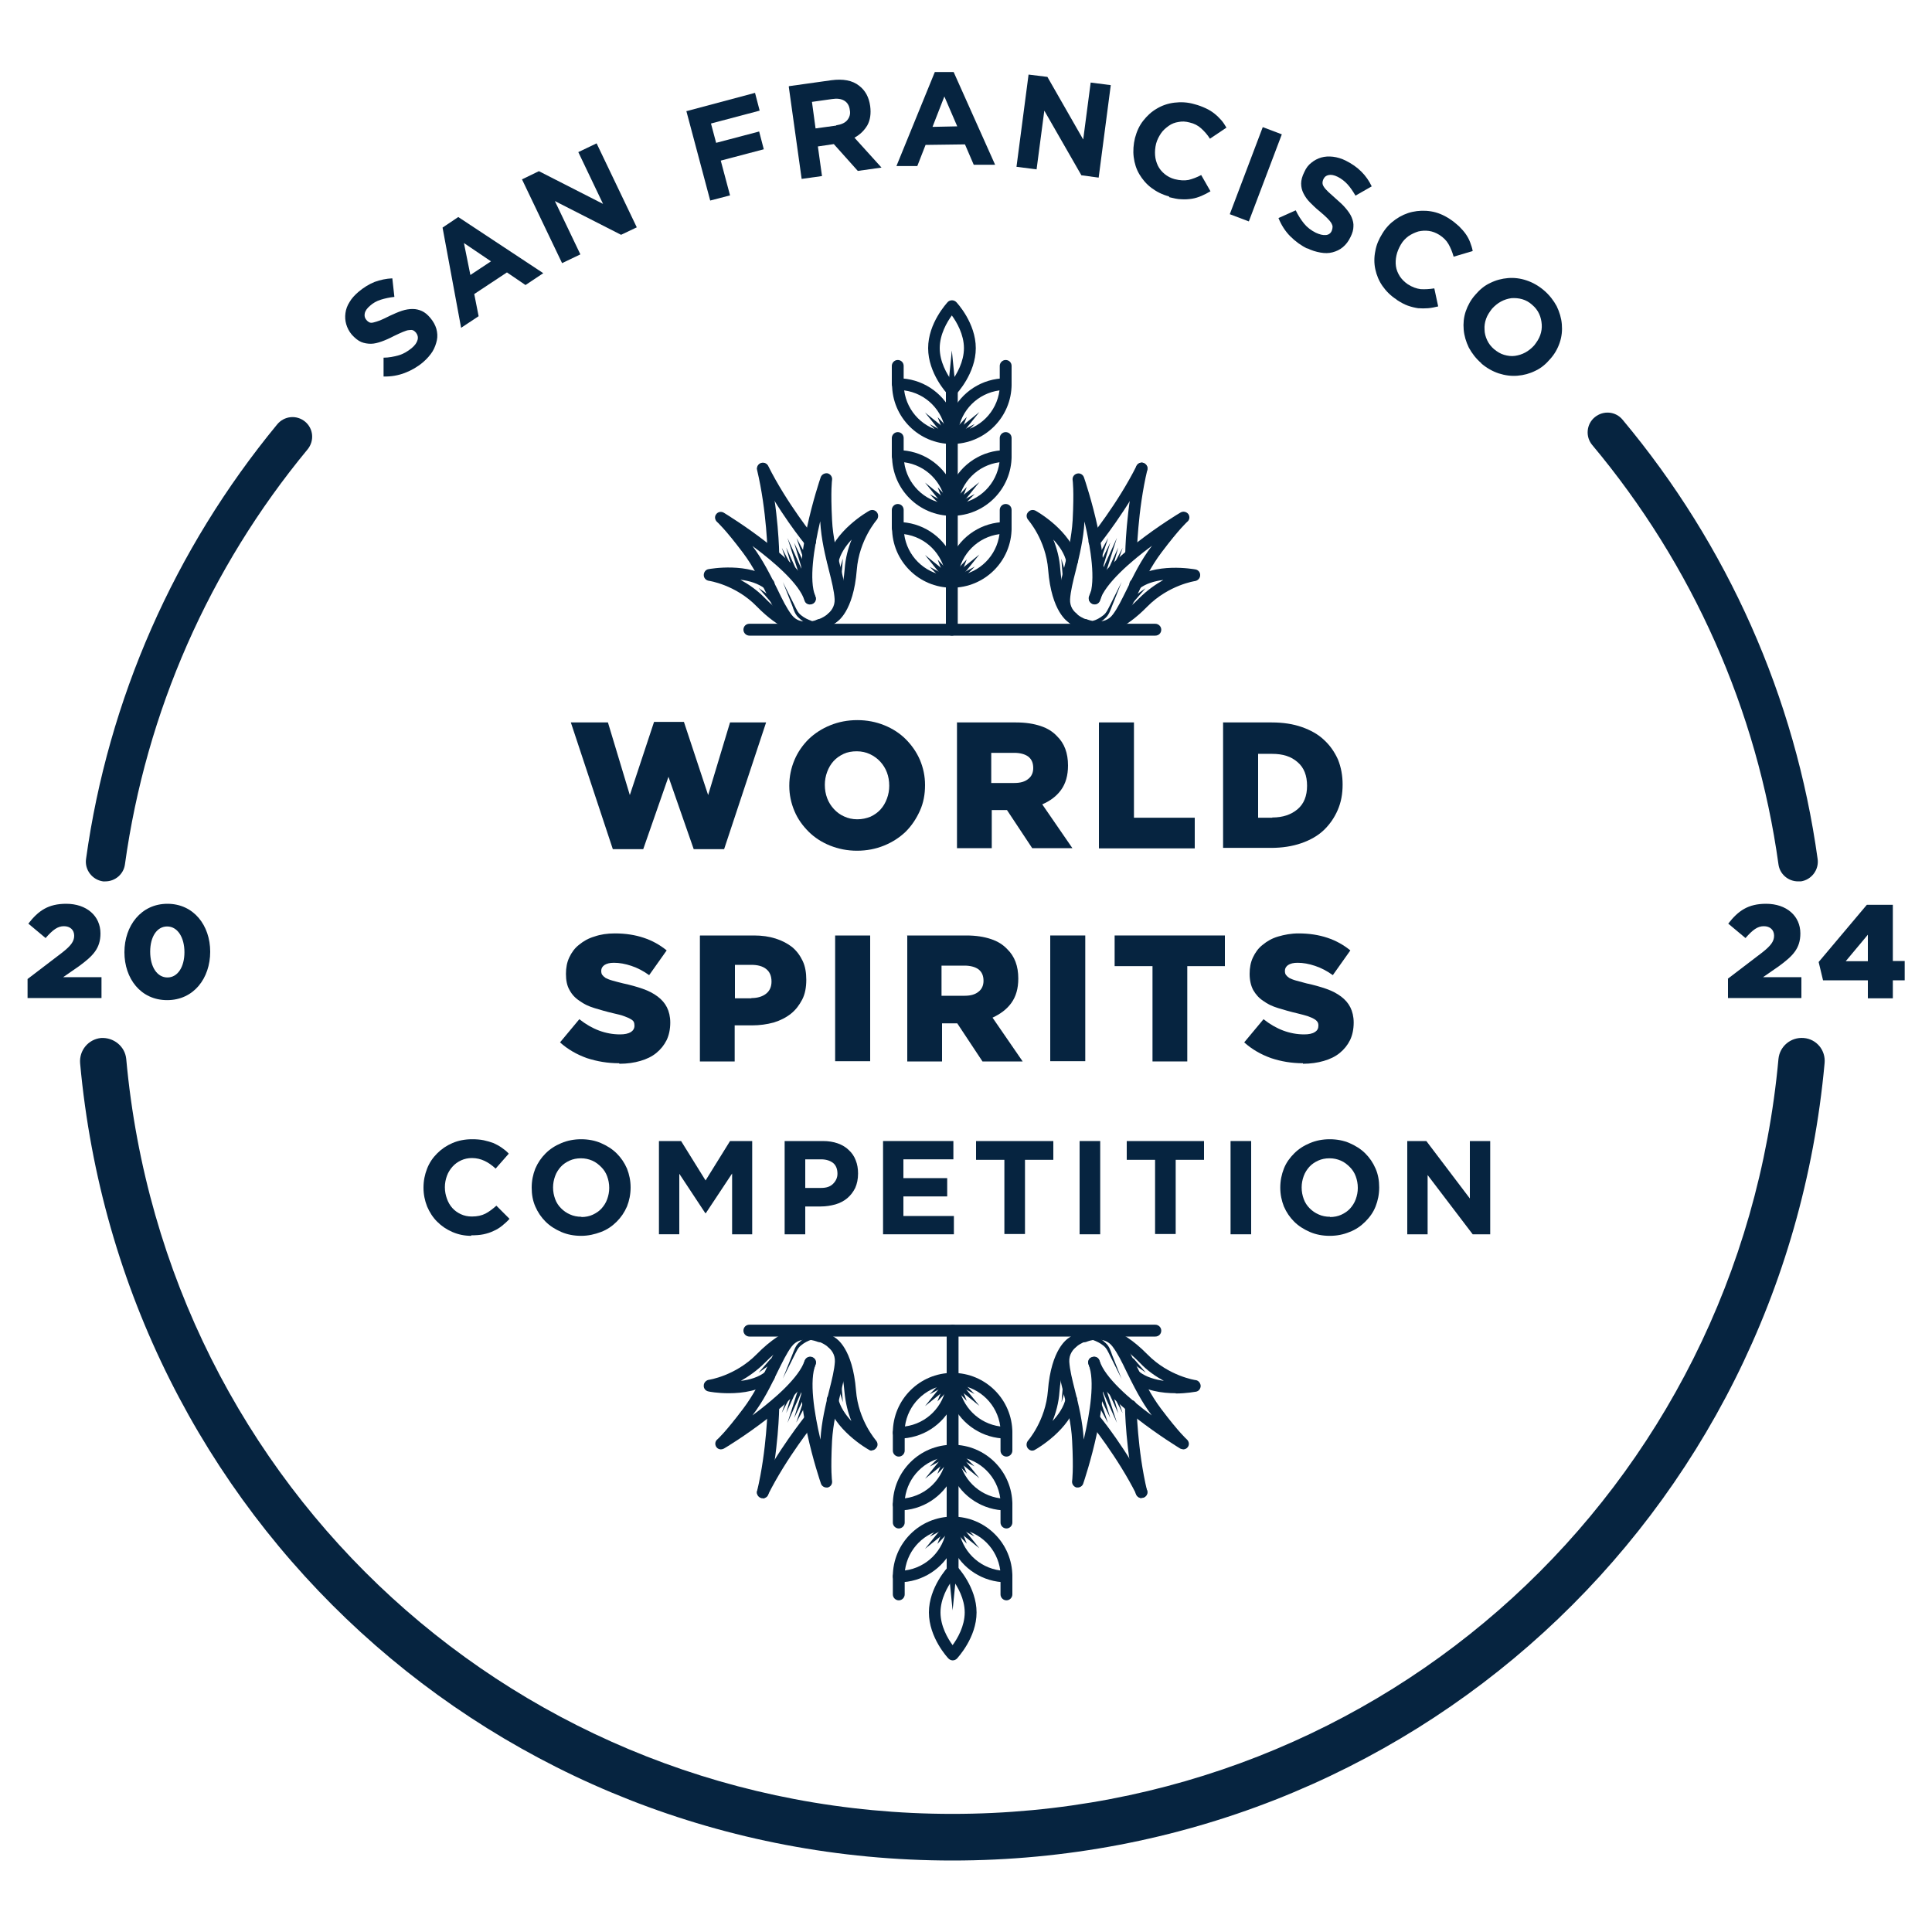 <svg viewBox="0 0 75 75" xmlns="http://www.w3.org/2000/svg">
  <g>
    <path fill="#062440" d="M16.43,14.055c-.21.18-.45.32-.71.42s-.54.15-.83.14v-.73c.2,0,.4-.04.58-.09s.35-.15.51-.28c.13-.11.2-.21.23-.32s0-.2-.06-.28h0s-.07-.08-.11-.09c-.04-.02-.09-.02-.16-.01-.06,0-.14.03-.24.07-.09.04-.21.09-.35.16-.17.09-.33.16-.47.21s-.29.09-.42.09-.26-.02-.38-.07c-.12-.05-.24-.15-.36-.28h0c-.11-.13-.18-.27-.22-.41s-.05-.28-.03-.43.07-.29.16-.43c.08-.14.2-.27.34-.39.2-.17.41-.3.63-.39.22-.08.45-.13.69-.14l.08.72c-.19.02-.37.06-.53.11-.16.05-.3.13-.41.23-.12.1-.19.2-.21.3s0,.18.06.25h0c.04.05.08.08.12.1.05.02.1.02.17,0s.15-.04.25-.08.22-.1.36-.17c.17-.08.33-.15.48-.2s.29-.07.42-.07.25.03.36.08.22.14.32.26h0c.12.14.2.29.24.43.04.15.05.3.02.44s-.08.29-.17.44c-.09.14-.21.28-.36.41Z"></path>
    <path fill="#062440" d="M17.18,8.835l.61-.41,3.3,2.18-.69.46-.72-.49-1.27.84.17.86-.68.45-.72-3.89ZM19.06,10.145l-1.05-.71.25,1.24.8-.53Z"></path>
    <path fill="#062440" d="M20.26,6.965l.66-.32,2.49,1.27-.96-2.01.71-.34,1.56,3.26-.61.29-2.57-1.31.99,2.07-.71.34-1.56-3.26v.01Z"></path>
    <path fill="#062440" d="M26.65,4.315l2.66-.71.18.69-1.89.5.2.75,1.67-.44.18.69-1.67.44.36,1.35-.77.2-.93-3.49.01.02Z"></path>
    <path fill="#062440" d="M30.63,3.345l1.64-.23c.45-.06.82,0,1.09.22.23.18.37.43.42.78h0c.04.3,0,.55-.11.75-.12.2-.28.36-.5.48l1.05,1.16-.92.13-.93-1.04h-.01l-.61.09.16,1.15-.79.11-.5-3.58.01-.02ZM32.46,4.865c.19-.03.34-.09.43-.2.09-.11.13-.24.1-.39h0c-.02-.18-.1-.3-.22-.37-.12-.07-.28-.09-.47-.06l-.78.11.14,1.03.8-.11v-.01Z"></path>
    <path fill="#062440" d="M36.29,2.795h.73l1.61,3.6h-.83l-.34-.79-1.53.02-.32.82h-.81s1.49-3.65,1.49-3.65ZM37.16,4.905l-.5-1.16-.46,1.18.96-.02Z"></path>
    <path fill="#062440" d="M39.93,2.895l.73.09,1.39,2.43.29-2.21.78.1-.47,3.59-.67-.09-1.44-2.51-.3,2.28-.78-.1.47-3.59v.01Z"></path>
    <path fill="#062440" d="M45.38,7.625c-.26-.07-.48-.18-.68-.33s-.35-.33-.47-.53c-.12-.2-.19-.43-.22-.67-.03-.24-.01-.49.05-.74h0c.07-.26.17-.48.32-.67s.32-.35.53-.47c.2-.12.43-.2.68-.23s.51-.02.78.06c.16.04.31.1.44.16.13.06.24.13.34.21s.18.16.26.25c.08.09.14.19.2.29l-.64.43c-.1-.16-.22-.29-.34-.4-.12-.11-.27-.19-.45-.23-.15-.04-.29-.05-.43-.02-.14.02-.27.07-.38.15s-.22.17-.3.29c-.08.12-.15.25-.19.4h0c-.04.16-.05.31-.04.45.01.15.05.28.11.41.06.12.15.23.26.32s.24.16.39.2c.2.05.38.06.54.03.16-.04.32-.1.49-.19l.36.63c-.12.07-.23.13-.35.18-.12.05-.24.09-.37.11s-.27.03-.41.02c-.14,0-.3-.04-.47-.08l-.01-.03Z"></path>
    <path fill="#062440" d="M49.02,4.935l.74.28-1.28,3.38-.74-.28s1.28-3.38,1.28-3.38Z"></path>
    <path fill="#062440" d="M50.76,9.655c-.25-.12-.47-.28-.67-.48-.2-.2-.35-.44-.46-.71l.67-.3c.09.19.2.36.32.51s.28.27.46.36c.15.07.28.1.39.09.11-.01.19-.07.23-.17h0c.02-.06.03-.1.03-.15s-.02-.09-.05-.15c-.03-.05-.09-.12-.16-.19s-.17-.16-.29-.26c-.15-.12-.27-.24-.38-.35s-.19-.23-.25-.35-.09-.24-.09-.38c0-.13.04-.28.12-.44h0c.07-.16.16-.28.28-.37.11-.09.24-.16.38-.2s.29-.05.46-.03c.16.02.33.07.49.15.24.12.44.26.61.43.17.17.3.36.4.57l-.63.36c-.1-.17-.2-.32-.31-.44s-.24-.22-.38-.29-.26-.09-.35-.07c-.1.02-.16.07-.2.15h0c-.03.06-.04.11-.04.16s.02.1.06.16.1.12.17.19c.08.07.18.16.3.27.14.12.27.24.37.36.1.12.18.23.23.35s.08.24.07.36c0,.12-.04.26-.11.4h0c-.08.17-.18.3-.3.4s-.25.16-.4.2-.3.04-.47.01c-.17-.03-.34-.08-.52-.17l.02.02Z"></path>
    <path fill="#062440" d="M54.21,11.625c-.22-.14-.4-.32-.54-.52s-.23-.42-.28-.65-.05-.47,0-.71c.04-.24.14-.47.28-.69h0c.14-.23.31-.4.51-.54.2-.14.42-.24.65-.29s.47-.06.72-.02.49.14.72.29c.14.09.26.19.37.29.1.1.19.2.26.3.07.1.13.21.17.32s.08.22.1.34l-.74.22c-.05-.18-.12-.35-.2-.49s-.2-.26-.36-.36c-.13-.08-.26-.13-.4-.15-.14-.02-.28-.01-.41.02-.13.04-.26.1-.38.18-.12.09-.22.19-.3.33h0c-.08.14-.14.28-.17.42-.03.14-.04.28-.02.42s.07.26.15.39c.08.12.18.22.31.31.17.11.34.17.5.19.16.01.34,0,.53-.03l.15.7c-.13.03-.26.06-.39.07s-.26.01-.39,0c-.13-.02-.26-.05-.4-.1s-.28-.13-.42-.22l-.02-.02Z"></path>
    <path fill="#062440" d="M57.51,14.105c-.21-.18-.37-.39-.49-.61-.11-.23-.18-.46-.2-.7s0-.47.08-.71c.08-.23.2-.45.37-.64h0c.17-.2.36-.36.58-.46.22-.11.45-.17.69-.19.24-.02.48.01.72.09s.47.21.68.39.37.39.49.61c.11.23.18.46.2.7s0,.47-.08.71-.2.45-.37.64h0c-.17.2-.36.36-.58.46-.22.11-.45.17-.69.19-.24.02-.48-.01-.73-.09-.24-.08-.47-.21-.68-.39h.01ZM58,13.555c.12.1.25.18.39.22s.28.06.42.04.27-.06.4-.13.24-.16.35-.28h0c.1-.13.18-.25.23-.39s.07-.28.06-.42-.04-.28-.1-.41c-.06-.13-.15-.25-.27-.35-.12-.11-.25-.18-.39-.22s-.28-.05-.42-.04c-.14.02-.27.06-.4.13s-.24.16-.35.28h0c-.1.13-.18.25-.23.39s-.07.28-.06.42c0,.14.04.28.1.41.06.13.15.25.28.36l-.01-.01Z"></path>
  </g>
  <g>
    <path fill="#062440" d="M22.17,28.045h1.43l.85,2.82.94-2.84h1.16l.94,2.84.85-2.82h1.4l-1.63,4.92h-1.18l-.98-2.81-.98,2.81h-1.18l-1.63-4.92h.01Z"></path>
    <path fill="#062440" d="M33.27,33.025c-.38,0-.72-.07-1.05-.2-.32-.13-.6-.31-.83-.54s-.42-.49-.55-.8-.2-.63-.2-.98h0c0-.36.07-.69.2-1s.32-.58.55-.81c.24-.23.52-.41.84-.54.32-.13.67-.2,1.05-.2s.73.07,1.05.2.6.31.83.54c.23.23.42.5.55.8.13.31.2.63.2.98h0c0,.36-.06.69-.2,1s-.32.58-.55.81c-.24.23-.52.41-.84.54s-.67.2-1.05.2ZM33.28,31.805c.19,0,.36-.04.51-.1.15-.07.28-.16.39-.28s.19-.26.25-.42.09-.33.09-.5h0c0-.19-.03-.36-.09-.52s-.15-.3-.26-.42c-.11-.12-.25-.22-.4-.29-.15-.07-.32-.11-.51-.11s-.36.03-.51.1-.28.16-.39.28-.19.26-.25.42-.09.33-.09.5h0c0,.19.03.36.09.52s.15.3.26.42.24.22.4.29c.15.07.32.11.51.11Z"></path>
    <path fill="#062440" d="M37.13,28.045h2.31c.38,0,.69.05.96.14s.47.22.63.39c.29.28.43.66.43,1.14h0c0,.39-.09.7-.27.95s-.43.43-.73.56l1.17,1.7h-1.56l-.98-1.48h-.59v1.48h-1.35v-4.88h-.02ZM39.38,30.395c.23,0,.41-.05.54-.16.13-.1.19-.25.19-.42h0c0-.21-.07-.35-.2-.45-.13-.09-.31-.14-.54-.14h-.89v1.17h.9Z"></path>
    <path fill="#062440" d="M42.67,28.045h1.35v3.7h2.36v1.19h-3.72v-4.88l.01-.01Z"></path>
    <path fill="#062440" d="M47.49,28.045h1.88c.44,0,.83.06,1.17.18.34.12.63.28.86.5.23.21.41.47.54.76.12.3.18.62.18.97h0c0,.37-.06.69-.19.99-.13.3-.31.56-.54.78s-.53.39-.88.51c-.35.12-.74.18-1.18.18h-1.85v-4.88l.01.01ZM49.39,31.735c.41,0,.73-.11.98-.32s.37-.52.37-.91h0c0-.4-.12-.71-.37-.92-.25-.22-.57-.32-.98-.32h-.55v2.48h.55v-.01Z"></path>
    <path fill="#062440" d="M24.03,41.275c-.44,0-.85-.07-1.25-.2-.39-.14-.74-.34-1.04-.61l.75-.9c.49.39,1.02.59,1.58.59.18,0,.32-.03.42-.09.09-.06.14-.14.14-.25h0c0-.06-.01-.11-.03-.15s-.07-.08-.13-.11c-.06-.04-.15-.07-.25-.11s-.24-.07-.41-.11c-.26-.06-.5-.13-.73-.2s-.42-.16-.58-.28c-.17-.11-.3-.25-.39-.42-.1-.17-.14-.38-.14-.63h0c0-.24.04-.45.13-.64s.21-.36.38-.49c.17-.14.36-.25.6-.32.23-.08.49-.12.79-.12.42,0,.79.06,1.12.17s.62.27.89.49l-.68.96c-.22-.16-.45-.28-.69-.36s-.46-.12-.68-.12c-.16,0-.28.03-.37.09-.08.06-.12.13-.12.22h0c0,.07.01.12.04.16s.07.08.13.12c.06.03.15.07.26.1s.25.07.42.11c.28.06.53.13.76.21.23.08.42.18.58.3s.28.26.36.42.13.36.13.59h0c0,.26-.05.49-.14.68-.1.2-.23.36-.4.5s-.38.24-.62.31c-.24.07-.51.11-.81.11l-.02-.02Z"></path>
    <path fill="#062440" d="M27.18,36.315h2.09c.31,0,.59.04.84.12.25.08.46.19.64.33.18.15.31.33.41.54s.14.46.14.73h0c0,.3-.05.56-.16.77s-.25.4-.44.55c-.19.15-.41.26-.67.34-.26.07-.54.11-.84.11h-.67v1.4h-1.35v-4.88l.01-.01ZM29.17,38.745c.24,0,.43-.06.57-.17.14-.11.21-.27.21-.47h0c0-.22-.07-.38-.21-.49s-.33-.16-.58-.16h-.63v1.3h.64v-.01Z"></path>
    <path fill="#062440" d="M32.42,36.315h1.36v4.88h-1.36s0-4.88,0-4.88Z"></path>
    <path fill="#062440" d="M35.2,36.315h2.31c.38,0,.69.05.96.14s.47.22.63.39c.29.28.43.66.43,1.14h0c0,.39-.09.7-.27.95s-.43.43-.73.57l1.17,1.7h-1.56l-.98-1.48h-.59v1.48h-1.35v-4.88l-.02-.01ZM37.45,38.655c.23,0,.41-.05.54-.16.13-.1.19-.25.19-.42h0c0-.21-.07-.35-.2-.45-.13-.09-.31-.14-.54-.14h-.89v1.17h.9Z"></path>
    <path fill="#062440" d="M40.77,36.315h1.36v4.88h-1.36v-4.88Z"></path>
    <path fill="#062440" d="M44.73,37.505h-1.46v-1.19h4.28v1.19h-1.46v3.7h-1.35v-3.7h-.01Z"></path>
    <path fill="#062440" d="M50.58,41.275c-.44,0-.85-.07-1.24-.2-.39-.14-.74-.34-1.04-.61l.75-.9c.49.39,1.02.59,1.58.59.18,0,.32-.03.41-.09.1-.06.14-.14.14-.25h0c0-.06-.01-.11-.04-.15s-.07-.08-.13-.11c-.06-.04-.15-.07-.25-.11-.1-.03-.24-.07-.41-.11-.26-.06-.5-.13-.73-.2s-.42-.16-.58-.28c-.17-.11-.29-.25-.39-.42-.09-.17-.14-.38-.14-.63h0c0-.24.04-.45.13-.64s.21-.36.38-.49c.17-.14.36-.25.6-.32s.5-.12.79-.12c.42,0,.79.06,1.12.17.33.11.62.27.89.49l-.68.96c-.22-.16-.45-.28-.69-.36s-.46-.12-.68-.12c-.16,0-.28.03-.37.09-.08.06-.12.13-.12.22h0c0,.07.01.12.04.16s.07.08.13.12c.06.03.15.07.26.1s.25.07.41.11c.28.06.53.13.76.21.23.08.42.18.58.3.16.12.28.26.36.42s.13.36.13.59h0c0,.26-.05.49-.14.68-.1.2-.23.36-.4.5-.17.14-.38.24-.62.31-.24.07-.51.11-.81.11v-.02Z"></path>
    <path fill="#062440" d="M18.3,47.975c-.27,0-.51-.05-.74-.15-.23-.1-.42-.23-.59-.4-.17-.17-.29-.36-.39-.59-.09-.23-.14-.47-.14-.73h0c0-.27.05-.51.14-.74.09-.23.22-.42.39-.59s.36-.3.59-.4c.23-.1.49-.15.76-.15.17,0,.32.01.46.04.14.03.27.07.38.11.11.05.22.11.32.18s.19.14.27.23l-.51.58c-.14-.13-.28-.23-.43-.3s-.31-.11-.49-.11c-.15,0-.29.03-.42.09s-.24.14-.33.24-.17.22-.22.36-.08.28-.08.44h0c0,.17.03.31.08.45s.12.26.21.36c.09.1.2.18.33.24s.27.09.43.09c.21,0,.38-.04.52-.11s.28-.18.43-.31l.51.51c-.09.1-.19.19-.29.27s-.21.15-.33.2c-.12.06-.25.1-.39.13s-.3.04-.48.04l.01.02Z"></path>
    <path fill="#062440" d="M22.56,47.975c-.28,0-.54-.05-.77-.15-.23-.1-.44-.23-.61-.4-.17-.17-.3-.36-.4-.59s-.14-.47-.14-.73h0c0-.27.05-.51.14-.74.1-.23.23-.42.4-.59.17-.17.37-.3.61-.4.24-.1.49-.15.77-.15s.54.05.77.15c.23.1.44.23.61.4.17.17.3.36.4.59.09.23.14.47.14.73h0c0,.27-.05.51-.14.74-.1.23-.23.42-.4.59-.17.17-.37.31-.61.4s-.49.15-.77.15ZM22.57,47.245c.16,0,.31-.03.44-.09.13-.06.25-.14.34-.24.09-.1.17-.22.22-.36s.08-.28.08-.44h0c0-.17-.03-.31-.08-.45s-.13-.26-.23-.36c-.1-.1-.21-.19-.35-.25s-.28-.09-.44-.09-.31.03-.44.09c-.13.06-.25.14-.34.24s-.17.22-.22.36-.08.28-.08.44h0c0,.17.03.31.08.45s.13.26.23.36c.1.1.21.18.35.24.13.06.28.09.44.09v.01Z"></path>
    <path fill="#062440" d="M25.58,44.295h.86l.95,1.53.95-1.53h.86v3.62h-.78v-2.36l-1.02,1.54h-.02l-1.01-1.53v2.35h-.79v-3.62Z"></path>
    <path fill="#062440" d="M30.46,44.295h1.48c.22,0,.41.03.58.09s.32.15.43.26c.12.11.21.24.27.4.06.15.09.32.09.51h0c0,.22-.04.4-.11.56-.08.16-.18.29-.31.4s-.29.19-.46.24c-.18.05-.37.08-.57.08h-.6v1.08h-.8v-3.62ZM31.88,46.115c.2,0,.35-.05.46-.16.11-.11.17-.24.17-.39h0c0-.19-.06-.33-.17-.42-.12-.09-.27-.14-.47-.14h-.61v1.11h.63-.01Z"></path>
    <path fill="#062440" d="M34.29,44.295h2.72v.71h-1.94v.73h1.7v.71h-1.7v.76h1.96v.71h-2.75v-3.62h.01Z"></path>
    <path fill="#062440" d="M38.99,45.025h-1.1v-.73h3v.73h-1.1v2.88h-.8s0-2.88,0-2.88Z"></path>
    <path fill="#062440" d="M41.91,44.295h.8v3.62h-.8v-3.62Z"></path>
    <path fill="#062440" d="M44.84,45.025h-1.1v-.73h3v.73h-1.1v2.88h-.8s0-2.88,0-2.88Z"></path>
    <path fill="#062440" d="M47.77,44.295h.8v3.62h-.8v-3.62Z"></path>
    <path fill="#062440" d="M51.62,47.975c-.28,0-.54-.05-.77-.15-.23-.1-.44-.23-.61-.4s-.3-.36-.4-.59c-.09-.23-.14-.47-.14-.73h0c0-.27.05-.51.14-.74s.23-.42.4-.59.37-.3.61-.4c.24-.1.49-.15.77-.15s.54.05.77.15c.23.1.44.23.61.4s.3.36.4.59.14.47.14.73h0c0,.27-.05.51-.14.74s-.23.42-.4.59-.37.31-.61.4c-.24.1-.49.15-.77.15ZM51.63,47.245c.16,0,.31-.03.44-.09s.25-.14.34-.24c.09-.1.17-.22.22-.36.05-.14.08-.28.08-.44h0c0-.17-.03-.31-.08-.45s-.13-.26-.23-.36c-.1-.1-.21-.19-.35-.25s-.28-.09-.44-.09-.31.03-.44.09c-.13.06-.25.14-.34.24s-.17.22-.22.36c-.05.14-.08.28-.08.44h0c0,.17.03.31.08.45.05.14.13.26.23.36.1.1.21.18.35.24.13.06.28.09.44.09v.01Z"></path>
    <path fill="#062440" d="M54.64,44.295h.73l1.69,2.23v-2.23h.79v3.62h-.68l-1.75-2.3v2.3h-.79v-3.62h.01Z"></path>
  </g>
  <g>
    <path fill="#062440" d="M69.8,33.965c-.25,0-.48-.19-.51-.45-.84-6.04-3.36-11.71-7.29-16.4-.18-.22-.15-.54.06-.73s.54-.15.73.06c4.05,4.84,6.65,10.69,7.52,16.92.04.28-.16.54-.44.58h-.07v.02Z"></path>
    <path fill="#062440" d="M69.8,34.215c-.38,0-.71-.28-.76-.66-.83-5.99-3.33-11.62-7.23-16.28-.27-.32-.23-.81.1-1.08s.81-.23,1.08.1c4.08,4.88,6.7,10.77,7.57,17.05.06.42-.24.81-.65.87h-.11ZM62.4,16.515c-.06,0-.12.02-.17.06-.11.09-.13.26-.03.38,3.96,4.73,6.5,10.44,7.34,16.53.02.13.13.23.26.23h.04c.14-.02.24-.16.22-.3-.86-6.18-3.44-11.99-7.46-16.8-.05-.06-.13-.1-.2-.1Z"></path>
  </g>
  <g>
    <path fill="#062440" d="M4.1,33.965h-.07c-.28-.04-.48-.3-.44-.58.86-6.15,3.4-11.94,7.37-16.75.18-.22.51-.25.73-.07.22.18.25.51.07.73-3.84,4.66-6.31,10.27-7.14,16.23-.04.26-.26.45-.51.45l-.01-.01Z"></path>
    <path fill="#062440" d="M4.1,34.215h-.1c-.42-.06-.72-.45-.66-.87.86-6.2,3.43-12.03,7.42-16.87.13-.16.32-.26.52-.28.2-.02.4.04.56.17.33.27.37.75.1,1.08-3.82,4.62-6.27,10.19-7.09,16.11-.05.38-.38.66-.76.66h.01ZM11.35,16.695h-.03c-.07,0-.14.04-.18.1-3.94,4.77-6.47,10.52-7.32,16.62-.02.15.08.28.23.3h.04c.13,0,.25-.1.26-.23.83-6.01,3.32-11.66,7.2-16.35.09-.11.08-.28-.04-.38-.05-.04-.11-.06-.17-.06h.01Z"></path>
  </g>
  <g>
    <g>
      <path fill="#062440" d="M36.95,24.675c-.12,0-.23-.1-.23-.23v-9.31c0-.12.1-.23.23-.23s.23.1.23.23v9.31c0,.12-.1.23-.23.23Z"></path>
      <path fill="#062440" d="M36.95,17.235c-1.28,0-2.32-1.04-2.32-2.32,0-.12.1-.23.23-.23.92,0,1.72.54,2.09,1.32.37-.78,1.17-1.32,2.09-1.32.12,0,.23.1.23.23,0,1.28-1.04,2.32-2.32,2.32ZM38.8,15.155c-.84.11-1.5.77-1.61,1.61.84-.11,1.5-.77,1.61-1.61ZM35.1,15.155c.11.84.77,1.5,1.61,1.61-.11-.84-.77-1.5-1.61-1.61Z"></path>
      <path fill="#062440" d="M36.95,20.025c-1.28,0-2.32-1.04-2.32-2.32,0-.12.1-.23.23-.23.92,0,1.72.54,2.09,1.32.37-.78,1.17-1.32,2.09-1.32.12,0,.23.1.23.23,0,1.28-1.04,2.32-2.32,2.32ZM38.8,17.945c-.84.11-1.5.77-1.61,1.61.84-.11,1.5-.77,1.61-1.61ZM35.1,17.945c.11.84.77,1.5,1.61,1.61-.11-.84-.77-1.5-1.61-1.61Z"></path>
      <path fill="#062440" d="M36.95,22.815c-1.28,0-2.32-1.04-2.32-2.32,0-.12.1-.23.23-.23.92,0,1.72.54,2.09,1.32.37-.78,1.17-1.32,2.09-1.32.12,0,.23.1.23.23,0,1.28-1.04,2.32-2.32,2.32ZM38.8,20.735c-.84.11-1.5.77-1.61,1.61.84-.11,1.5-.77,1.61-1.61ZM35.1,20.735c.11.84.77,1.5,1.61,1.61-.11-.84-.77-1.5-1.61-1.61Z"></path>
      <path fill="#062440" d="M36.95,15.375h0c-.06,0-.12-.03-.16-.07-.03-.03-.76-.81-.76-1.79s.73-1.75.76-1.79c.09-.09.24-.09.33,0,.03.03.76.81.76,1.79s-.73,1.75-.76,1.79c-.04.04-.1.07-.16.07h-.01ZM36.95,12.245c-.19.26-.47.74-.47,1.27s.28,1.01.47,1.27c.19-.26.47-.74.47-1.27s-.28-1.01-.47-1.27Z"></path>
      <path fill="#062440" d="M34.85,17.935c-.12,0-.23-.1-.23-.23v-.7c0-.12.1-.23.23-.23s.23.1.23.23v.7c0,.12-.1.23-.23.23Z"></path>
      <path fill="#062440" d="M39.04,17.935c-.12,0-.23-.1-.23-.23v-.7c0-.12.1-.23.23-.23s.23.1.23.23v.7c0,.12-.1.23-.23.23Z"></path>
      <path fill="#062440" d="M39.04,15.135c-.12,0-.23-.1-.23-.23v-.7c0-.12.1-.23.23-.23s.23.1.23.23v.7c0,.12-.1.23-.23.23Z"></path>
      <path fill="#062440" d="M34.85,15.135c-.12,0-.23-.1-.23-.23v-.7c0-.12.1-.23.23-.23s.23.1.23.23v.7c0,.12-.1.23-.23.23Z"></path>
      <path fill="#062440" d="M34.85,20.725c-.12,0-.23-.1-.23-.23v-.7c0-.12.1-.23.23-.23s.23.1.23.23v.7c0,.12-.1.23-.23.23Z"></path>
      <path fill="#062440" d="M39.04,20.725c-.12,0-.23-.1-.23-.23v-.7c0-.12.1-.23.23-.23s.23.1.23.23v.7c0,.12-.1.23-.23.23Z"></path>
    </g>
    <path fill="#062440" d="M44.85,24.675h-15.76c-.12,0-.23-.1-.23-.23s.1-.23.23-.23h15.76c.12,0,.23.1.23.23s-.1.23-.23.23Z"></path>
    <path fill="#062440" d="M36.65,22.465l-.74-.92.92.74c.06.04.06.13.02.18-.04.06-.13.06-.18.02l-.02-.02Z"></path>
    <path fill="#062440" d="M36.69,22.615l-.6-.61.75.4c.06.03.09.11.05.18s-.11.09-.18.05c-.01,0-.02-.01-.03-.02h.01Z"></path>
    <path fill="#062440" d="M36.64,22.345l-.24-.62.46.48c.05.05.05.14,0,.19-.05.05-.14.05-.19,0-.01-.01-.02-.03-.03-.04v-.01Z"></path>
    <path fill="#062440" d="M37.1,22.265l.92-.74-.74.92c-.04.06-.13.06-.18.02-.06-.04-.06-.13-.02-.18,0,0,.01-.01.02-.02Z"></path>
    <path fill="#062440" d="M37.09,22.395l.75-.4-.6.61c-.05.05-.13.05-.18,0s-.05-.13,0-.18c0,0,.02-.02.03-.02v-.01Z"></path>
    <path fill="#062440" d="M37.07,22.195l.46-.48-.24.62c-.03.07-.1.1-.17.08s-.1-.1-.08-.17c0-.02.02-.03.03-.04v-.01Z"></path>
    <path fill="#062440" d="M36.65,19.655l-.74-.92.92.74c.06.04.06.13.02.18s-.13.06-.18.02l-.02-.02Z"></path>
    <path fill="#062440" d="M36.69,19.795l-.6-.61.75.4c.06.03.09.11.05.18s-.11.09-.18.05c-.01,0-.02-.01-.03-.02h.01Z"></path>
    <path fill="#062440" d="M36.64,19.535l-.24-.62.46.48c.05.05.05.14,0,.19-.05.05-.14.05-.19,0-.01-.01-.02-.03-.03-.04v-.01Z"></path>
    <path fill="#062440" d="M37.1,19.455l.92-.74-.74.92c-.04.06-.13.06-.18.02s-.06-.13-.02-.18c0,0,.01-.01.02-.02Z"></path>
    <path fill="#062440" d="M37.09,19.575l.75-.4-.6.61c-.05.05-.13.05-.18,0s-.05-.13,0-.18c0,0,.02-.02.03-.02v-.01Z"></path>
    <path fill="#062440" d="M37.07,19.385l.46-.48-.24.62c-.03.07-.1.1-.17.08s-.1-.1-.08-.17c0-.02.02-.03.03-.04v-.01Z"></path>
    <path fill="#062440" d="M36.65,16.935l-.74-.92.92.74c.06.04.06.13.02.18-.04.06-.13.06-.18.02l-.02-.02Z"></path>
    <path fill="#062440" d="M36.69,17.075l-.6-.61.75.4c.06.03.09.11.05.18s-.11.09-.18.05c-.01,0-.02-.01-.03-.02h.01Z"></path>
    <path fill="#062440" d="M36.64,16.815l-.24-.62.46.48c.05.05.05.14,0,.19-.05.05-.14.05-.19,0-.01-.01-.02-.03-.03-.04v-.01Z"></path>
    <path fill="#062440" d="M37.1,16.735l.92-.74-.74.92c-.04.06-.13.06-.18.02-.06-.04-.06-.13-.02-.18,0,0,.01-.01.02-.02Z"></path>
    <path fill="#062440" d="M37.09,16.855l.75-.4-.6.61c-.05.05-.13.05-.18,0s-.05-.13,0-.18c0,0,.02-.02.03-.02v-.01Z"></path>
    <path fill="#062440" d="M37.07,16.665l.46-.48-.24.62c-.03.07-.1.1-.17.08s-.1-.1-.08-.17c0-.02.02-.03.03-.04v-.01Z"></path>
    <path fill="#062440" d="M36.82,14.905l.13-1.3.13,1.3c0,.07-.05.13-.12.14s-.13-.05-.14-.12v-.03.01Z"></path>
    <polygon fill="#062440" points="36.88 24.215 36.94 15.145 37.01 24.215 36.88 24.215"></polygon>
    <g>
      <g>
        <path fill="#062440" d="M42.62,24.585c-.24,0-.46-.06-.6-.12-.11-.05-.17-.18-.12-.3.05-.11.18-.17.3-.12.03.01.66.27,1-.19.19-.25.35-.59.55-.99.25-.52.54-1.12.97-1.68-.88.65-1.81,1.48-2.02,2.11-.04.12-.17.18-.28.15-.12-.04-.18-.17-.15-.28.44-1.38,3.43-3.2,3.56-3.27.1-.06.23-.03.3.06.07.1.05.23-.04.3,0,0-.3.26-1,1.19-.4.53-.69,1.11-.93,1.62-.2.42-.38.78-.59,1.06-.26.35-.62.45-.95.45v.01Z"></path>
        <path fill="#062440" d="M42.11,24.485h-.06c-.35-.11-1.01-.5-.97-1.25.02-.35.12-.74.23-1.2.14-.55.29-1.18.33-1.84.06-1.17,0-1.55,0-1.55-.02-.12.05-.23.17-.26.11-.03.23.03.27.15.05.14,1.17,3.46.62,4.79-.05.12-.18.17-.29.12-.12-.05-.17-.18-.12-.29.25-.61.06-1.85-.19-2.91-.04.7-.2,1.34-.34,1.91-.11.43-.2.8-.22,1.11-.03.57.62.78.65.79.12.04.19.16.15.28-.03.1-.12.16-.22.16l-.01-.01Z"></path>
        <path fill="#062440" d="M42.73,24.585h-.12c-.12-.03-.2-.14-.18-.27.02-.12.14-.2.26-.18.02,0,.59.05,1.53-.91.31-.31.64-.54.94-.71-.34.04-.69.14-.95.35-.1.08-.24.06-.32-.04-.08-.1-.06-.24.04-.32.9-.69,2.41-.41,2.48-.4.11.02.19.12.18.23,0,.11-.09.2-.19.22-.01,0-1.03.15-1.86.99-.92.94-1.57,1.05-1.82,1.05l.01-.01Z"></path>
        <path fill="#062440" d="M41.62,24.205s-.07,0-.11-.03c-.07-.04-.69-.42-.82-2.05-.09-1.18-.78-1.94-.78-1.95-.07-.08-.08-.21,0-.29.07-.09.19-.11.29-.06.06.03,1.39.79,1.64,1.9.03.12-.05.24-.17.27s-.24-.05-.27-.17c-.07-.33-.28-.63-.51-.88.13.32.24.71.27,1.15.11,1.37.58,1.68.59,1.69.1.06.14.2.08.31-.04.07-.12.11-.19.11h-.02Z"></path>
        <path fill="#062440" d="M43.9,21.765h0c-.12,0-.22-.1-.22-.23,0-.07.03-1.76.42-3.4.03-.12.15-.2.27-.17s.2.15.17.27c-.38,1.59-.41,3.28-.41,3.3,0,.12-.1.22-.23.22v.01Z"></path>
        <path fill="#062440" d="M42.48,21.245c-.05,0-.1-.02-.14-.05-.1-.08-.11-.22-.03-.32.01-.01,1.08-1.33,1.81-2.79.06-.11.19-.16.3-.1s.16.19.1.3c-.76,1.51-1.82,2.82-1.86,2.88-.04.05-.11.08-.17.08h-.01Z"></path>
      </g>
      <path fill="#062440" d="M42.75,22.225l.61-1.35-.45,1.41s-.06.07-.11.06-.07-.06-.06-.11h0l.01-.01Z"></path>
      <path fill="#062440" d="M42.65,21.985l.45-.92-.29.98s-.06.07-.11.06-.07-.06-.06-.11v-.01h.01Z"></path>
      <path fill="#062440" d="M42.54,21.765l.48-.88-.32.95s-.06.07-.11.05c-.04-.02-.07-.06-.05-.11v-.01Z"></path>
      <path fill="#062440" d="M42.95,22.265l.46-1.01-.3,1.07s-.06.07-.11.06-.07-.06-.06-.11v-.01h.01Z"></path>
      <path fill="#062440" d="M43.07,22.235l.51-.97-.35,1.04s-.06.07-.11.05c-.04-.02-.07-.06-.05-.11v-.01Z"></path>
      <path fill="#062440" d="M43.9,23.235l.57-.4-.46.53s-.09.04-.12,0c-.04-.03-.04-.09,0-.12,0,0,.01-.01.02-.01h-.01Z"></path>
      <path fill="#062440" d="M41.26,22.455l-.06-.77.22.74s-.01.09-.06.11-.09-.01-.11-.06v-.02h.01Z"></path>
      <path fill="#062440" d="M42.42,24.105c.14-.04.29-.12.41-.22.13-.1.18-.24.26-.39l.45-.9-.37.93c-.06.15-.12.34-.25.46-.13.13-.28.22-.45.29-.04.02-.09,0-.11-.05-.02-.04,0-.09.05-.11h0l.01-.01Z"></path>
    </g>
    <g>
      <g>
        <path fill="#062440" d="M31.31,24.585c-.33,0-.69-.11-.95-.45-.21-.28-.39-.65-.59-1.06-.25-.51-.53-1.09-.93-1.62-.7-.93-1-1.19-1-1.19-.09-.08-.11-.21-.04-.3.07-.1.2-.12.3-.06.13.08,3.11,1.9,3.56,3.27.04.12-.03.25-.15.28-.12.04-.25-.03-.28-.15-.2-.63-1.14-1.46-2.02-2.11.42.56.71,1.16.97,1.68.19.4.36.74.55.99.34.46.98.2,1,.19.11-.05.25,0,.3.12s0,.25-.12.3c-.14.06-.36.12-.6.12v-.01Z"></path>
        <path fill="#062440" d="M31.82,24.485c-.1,0-.19-.06-.22-.16-.04-.12.03-.25.15-.28.03,0,.68-.22.65-.79-.02-.31-.11-.68-.22-1.11-.14-.56-.3-1.2-.34-1.91-.25,1.06-.44,2.3-.19,2.91.05.12,0,.25-.12.29-.12.05-.25,0-.29-.12-.54-1.34.57-4.65.62-4.79.04-.11.16-.17.27-.15.11.03.19.14.17.26,0,0-.06.39,0,1.55.03.67.19,1.29.33,1.84.11.45.21.84.23,1.2.04.75-.61,1.14-.97,1.25h-.06l-.01.01Z"></path>
        <path fill="#062440" d="M31.2,24.585c-.26,0-.91-.11-1.83-1.05-.82-.84-1.85-.99-1.86-.99-.11-.02-.19-.11-.19-.22s.07-.21.18-.23c.06-.01,1.57-.29,2.48.4.1.08.12.22.04.32s-.22.12-.32.04c-.27-.21-.62-.31-.96-.35.31.17.64.39.95.71.96.98,1.53.91,1.54.91.12-.02.24.06.26.18s-.05.23-.17.26h-.12v.02Z"></path>
        <path fill="#062440" d="M32.31,24.205c-.08,0-.16-.04-.2-.12-.06-.11-.02-.24.09-.3.02-.01.48-.34.59-1.69.03-.44.14-.83.27-1.15-.23.25-.44.55-.51.88-.03.12-.15.2-.27.17s-.2-.15-.17-.27c.25-1.11,1.58-1.87,1.64-1.9.1-.05.22-.03.29.06s.06.21,0,.29c0,0-.69.78-.78,1.95-.13,1.63-.75,2.01-.82,2.05-.03.02-.07.03-.11.03h-.02Z"></path>
        <path fill="#062440" d="M30.03,21.765c-.12,0-.22-.1-.23-.22,0-.02-.03-1.71-.41-3.3-.03-.12.05-.24.17-.27s.24.05.27.17c.39,1.64.42,3.33.42,3.4,0,.13-.1.23-.22.23h0v-.01Z"></path>
        <path fill="#062440" d="M31.45,21.245c-.07,0-.13-.03-.17-.08-.05-.06-1.11-1.36-1.86-2.88-.06-.11-.01-.25.1-.3.11-.06.25,0,.3.1.73,1.46,1.8,2.78,1.81,2.79.08.1.06.24-.03.32-.04.03-.09.05-.14.05h-.01Z"></path>
      </g>
      <path fill="#062440" d="M31.02,22.295l-.45-1.41.61,1.35s0,.09-.04.11-.09,0-.11-.04h0l-.01-.01Z"></path>
      <path fill="#062440" d="M31.12,22.055l-.29-.98.45.92s0,.09-.04.11-.09,0-.11-.04v-.01h-.01Z"></path>
      <path fill="#062440" d="M31.24,21.835l-.32-.95.48.88s0,.09-.03.12c-.04.02-.09,0-.12-.03v-.01l-.01-.01Z"></path>
      <path fill="#062440" d="M30.82,22.325l-.3-1.07.46,1.01s0,.09-.04.11-.09,0-.11-.04v-.01h-.01Z"></path>
      <path fill="#062440" d="M30.7,22.305l-.35-1.04.51.97s0,.09-.04.12-.09,0-.12-.04v-.01Z"></path>
      <path fill="#062440" d="M29.91,23.355l-.46-.53.57.4s.05.08.02.12c-.03.04-.08.05-.12.02,0,0-.01,0-.02-.01h.01Z"></path>
      <path fill="#062440" d="M32.5,22.425l.22-.74-.06.77s-.04.08-.09.08-.08-.04-.08-.09v-.02h.01Z"></path>
      <path fill="#062440" d="M31.46,24.275c-.17-.07-.32-.16-.45-.29-.14-.12-.2-.31-.25-.46l-.37-.93.45.9c.08.16.13.29.26.39.12.1.27.17.41.22h0s.07.06.06.11c-.01.05-.06.07-.11.06h0Z"></path>
    </g>
  </g>
  <g>
    <g>
      <path fill="#062440" d="M36.98,61.195c-.12,0-.23-.1-.23-.23v-9.31c0-.12.1-.23.23-.23s.23.1.23.23v9.31c0,.12-.1.23-.23.23Z"></path>
      <path fill="#062440" d="M39.07,61.425c-.92,0-1.72-.54-2.09-1.32-.37.78-1.17,1.32-2.09,1.32-.12,0-.23-.1-.23-.23,0-1.28,1.04-2.32,2.32-2.32s2.32,1.04,2.32,2.32c0,.12-.1.23-.23.23ZM37.22,59.355c.11.84.77,1.5,1.61,1.61-.11-.84-.77-1.5-1.61-1.61ZM36.74,59.355c-.84.11-1.5.77-1.61,1.61.84-.11,1.5-.77,1.61-1.61Z"></path>
      <path fill="#062440" d="M39.07,58.635c-.92,0-1.72-.54-2.09-1.32-.37.78-1.17,1.32-2.09,1.32-.12,0-.23-.1-.23-.23,0-1.28,1.04-2.32,2.32-2.32s2.32,1.04,2.32,2.32c0,.12-.1.23-.23.23ZM37.22,56.555c.11.84.77,1.5,1.61,1.61-.11-.84-.77-1.5-1.61-1.61ZM36.74,56.555c-.84.11-1.5.77-1.61,1.61.84-.11,1.5-.77,1.61-1.61Z"></path>
      <path fill="#062440" d="M39.07,55.845c-.92,0-1.72-.54-2.09-1.32-.37.78-1.17,1.32-2.09,1.32-.12,0-.23-.1-.23-.23,0-1.28,1.04-2.32,2.32-2.32s2.32,1.04,2.32,2.32c0,.12-.1.23-.23.23ZM37.22,53.765c.11.84.77,1.5,1.61,1.61-.11-.84-.77-1.5-1.61-1.61ZM36.74,53.765c-.84.11-1.5.77-1.61,1.61.84-.11,1.5-.77,1.61-1.61Z"></path>
      <path fill="#062440" d="M36.98,64.455h0c-.06,0-.12-.03-.16-.07-.03-.03-.76-.81-.76-1.79s.73-1.75.76-1.79c.09-.09.24-.09.33,0,.03.03.76.81.76,1.79s-.73,1.75-.76,1.79c-.04.04-.1.07-.16.07h-.01ZM36.98,61.325c-.19.26-.47.74-.47,1.27s.28,1.01.47,1.27c.19-.26.47-.74.47-1.27s-.28-1.01-.47-1.27Z"></path>
      <path fill="#062440" d="M39.07,59.335c-.12,0-.23-.1-.23-.23v-.7c0-.12.1-.23.23-.23s.23.1.23.23v.7c0,.12-.1.23-.23.23Z"></path>
      <path fill="#062440" d="M34.89,59.335c-.12,0-.23-.1-.23-.23v-.7c0-.12.1-.23.23-.23s.23.1.23.23v.7c0,.12-.1.23-.23.23Z"></path>
      <path fill="#062440" d="M34.89,62.125c-.12,0-.23-.1-.23-.23v-.7c0-.12.1-.23.23-.23s.23.1.23.23v.7c0,.12-.1.23-.23.23Z"></path>
      <path fill="#062440" d="M39.07,62.125c-.12,0-.23-.1-.23-.23v-.7c0-.12.1-.23.23-.23s.23.1.23.23v.7c0,.12-.1.23-.23.23Z"></path>
      <path fill="#062440" d="M39.07,56.545c-.12,0-.23-.1-.23-.23v-.7c0-.12.1-.23.23-.23s.23.1.23.23v.7c0,.12-.1.23-.23.23Z"></path>
      <path fill="#062440" d="M34.89,56.545c-.12,0-.23-.1-.23-.23v-.7c0-.12.1-.23.23-.23s.23.1.23.23v.7c0,.12-.1.23-.23.23Z"></path>
    </g>
    <path fill="#062440" d="M44.85,51.885h-15.76c-.12,0-.23-.1-.23-.23s.1-.23.23-.23h15.76c.12,0,.23.1.23.23s-.1.23-.23.23Z"></path>
    <path fill="#062440" d="M37.28,53.655l.74.92-.92-.74c-.06-.04-.06-.13-.02-.18s.13-.06.18-.02c0,0,.01.01.02.02Z"></path>
    <path fill="#062440" d="M37.23,53.505l.6.61-.75-.4c-.06-.03-.09-.11-.05-.18.03-.06.11-.09.18-.05.01,0,.02.01.03.02h-.01Z"></path>
    <path fill="#062440" d="M37.29,53.765l.24.62-.46-.48c-.05-.05-.05-.14,0-.19s.14-.05.19,0c.01.01.02.03.03.04v.01Z"></path>
    <path fill="#062440" d="M36.83,53.845l-.92.74.74-.92c.04-.06.13-.06.18-.02.06.04.06.13.02.18,0,0-.01.01-.02.02Z"></path>
    <path fill="#062440" d="M36.84,53.725l-.75.4.6-.61c.05-.05.13-.05.18,0s.05.13,0,.18c0,0-.02.02-.03.02v.01Z"></path>
    <path fill="#062440" d="M36.85,53.925l-.46.48.24-.62c.03-.07.1-.1.17-.08.07.03.1.1.08.17,0,.02-.02.03-.03.04v.01Z"></path>
    <path fill="#062440" d="M37.28,56.465l.74.92-.92-.74c-.06-.04-.06-.13-.02-.18.04-.06.13-.06.18-.02,0,0,.01.01.02.02Z"></path>
    <path fill="#062440" d="M37.23,56.315l.6.61-.75-.4c-.06-.03-.09-.11-.05-.18.03-.06.11-.09.18-.05.01,0,.02.01.03.02h-.01Z"></path>
    <path fill="#062440" d="M37.29,56.585l.24.62-.46-.48c-.05-.05-.05-.14,0-.19s.14-.05.19,0c.01.01.02.03.03.04v.01Z"></path>
    <path fill="#062440" d="M36.83,56.665l-.92.74.74-.92c.04-.06.13-.06.18-.02.06.04.06.13.02.18,0,0-.01.01-.02.02Z"></path>
    <path fill="#062440" d="M36.84,56.535l-.75.4.6-.61c.05-.05.13-.05.18,0s.05.13,0,.18c0,0-.02.02-.03.02v.01Z"></path>
    <path fill="#062440" d="M36.85,56.735l-.46.48.24-.62c.03-.07.1-.1.17-.08.07.03.1.1.08.17,0,.02-.02.03-.03.04v.01Z"></path>
    <path fill="#062440" d="M37.28,59.185l.74.92-.92-.74c-.06-.04-.06-.13-.02-.18s.13-.06.18-.02c0,0,.01.01.02.02Z"></path>
    <path fill="#062440" d="M37.23,59.035l.6.61-.75-.4c-.06-.03-.09-.11-.05-.18.03-.06.11-.09.18-.05.01,0,.02.01.03.02h-.01Z"></path>
    <path fill="#062440" d="M37.29,59.305l.24.62-.46-.48c-.05-.05-.05-.14,0-.19s.14-.05.19,0c.01.01.02.03.03.04v.01Z"></path>
    <path fill="#062440" d="M36.83,59.385l-.92.74.74-.92c.04-.06.13-.06.18-.02.06.04.06.13.02.18,0,0-.01.01-.02.02Z"></path>
    <path fill="#062440" d="M36.84,59.255l-.75.4.6-.61c.05-.05.13-.05.18,0s.05.13,0,.18c0,0-.02.02-.03.02v.01Z"></path>
    <path fill="#062440" d="M36.85,59.455l-.46.48.24-.62c.03-.07.1-.1.17-.08.07.03.1.1.08.17,0,.02-.02.03-.03.04v.01Z"></path>
    <path fill="#062440" d="M37.11,61.215l-.13,1.3-.13-1.3c0-.07.05-.13.12-.14s.13.05.14.12v.03-.01Z"></path>
    <polygon fill="#062440" points="37.05 51.905 36.98 60.975 36.92 51.905 37.05 51.905"></polygon>
    <g>
      <g>
        <path fill="#062440" d="M27.99,56.265c-.07,0-.14-.03-.18-.09-.07-.1-.05-.23.04-.3,0,0,.3-.26,1-1.19.4-.53.69-1.11.93-1.62.2-.42.38-.78.59-1.06.45-.6,1.2-.48,1.54-.34.11.05.17.18.12.3-.05.11-.18.17-.3.12-.03-.01-.66-.27-1,.19-.19.25-.35.59-.55.99-.25.52-.54,1.12-.97,1.68.88-.65,1.81-1.48,2.02-2.11.04-.12.16-.18.28-.15.12.04.18.17.15.28-.44,1.38-3.43,3.2-3.56,3.27-.04.02-.08.03-.12.03h.01Z"></path>
        <path fill="#062440" d="M32.08,57.745c-.09,0-.18-.06-.21-.15-.05-.14-1.17-3.46-.62-4.79.05-.12.18-.17.29-.12.12.05.17.18.12.29-.25.61-.06,1.85.19,2.91.04-.7.2-1.34.34-1.91.11-.43.2-.8.22-1.11.03-.57-.62-.78-.65-.79-.12-.04-.19-.16-.15-.28s.16-.19.28-.15c.35.11,1.01.5.97,1.25-.02.35-.12.74-.23,1.2-.14.55-.29,1.18-.33,1.84-.06,1.17,0,1.55,0,1.55.02.12-.05.23-.17.26h-.06.01Z"></path>
        <path fill="#062440" d="M28.29,54.085c-.43,0-.76-.06-.79-.07-.11-.02-.19-.12-.18-.23,0-.11.09-.2.19-.22.01,0,1.03-.15,1.86-.99,1.14-1.16,1.86-1.06,1.94-1.04.12.03.2.14.18.27-.02.12-.14.2-.26.18-.02,0-.59-.05-1.53.91-.31.31-.64.54-.94.71.34-.04.69-.14.95-.35.1-.08.24-.06.32.04.08.1.06.24-.04.32-.49.38-1.17.47-1.69.47h-.01Z"></path>
        <path fill="#062440" d="M33.85,56.315s-.08,0-.11-.03c-.06-.03-1.39-.79-1.64-1.9-.03-.12.05-.24.17-.27s.24.05.27.17c.07.33.28.63.51.88-.13-.32-.23-.71-.27-1.15-.11-1.37-.58-1.68-.59-1.69-.1-.06-.14-.2-.08-.31s.19-.15.3-.09c.07.04.69.42.82,2.05.09,1.18.78,1.94.78,1.95.07.08.08.21,0,.29-.04.06-.11.09-.18.09l.02.01Z"></path>
        <path fill="#062440" d="M29.61,58.155h-.05c-.12-.03-.2-.15-.17-.27.38-1.59.41-3.28.41-3.3,0-.12.12-.21.23-.22.12,0,.22.1.22.23,0,.07-.03,1.76-.42,3.4-.02.1-.12.17-.22.17v-.01Z"></path>
        <path fill="#062440" d="M29.61,58.155s-.07,0-.1-.02c-.11-.06-.16-.19-.1-.3.76-1.51,1.82-2.82,1.86-2.88.08-.1.22-.11.32-.03s.11.22.03.32c-.01.01-1.08,1.33-1.81,2.79-.04.08-.12.13-.2.13v-.01Z"></path>
      </g>
      <path fill="#062440" d="M31.18,53.885l-.61,1.35.45-1.41s.06-.07.11-.06c.05.01.07.06.06.11h0l-.01.01Z"></path>
      <path fill="#062440" d="M31.28,54.125l-.45.92.29-.98s.06-.07.11-.06c.05.01.07.06.06.11v.01h-.01Z"></path>
      <path fill="#062440" d="M31.39,54.345l-.48.88.32-.95s.06-.07.11-.05c.04.02.07.06.05.11v.01Z"></path>
      <path fill="#062440" d="M30.98,53.845l-.46,1.01.3-1.07s.06-.07.11-.06c.05.01.07.06.06.11v.01h-.01Z"></path>
      <path fill="#062440" d="M30.86,53.875l-.51.97.35-1.04s.06-.07.11-.05c.04.02.07.06.05.11v.01Z"></path>
      <path fill="#062440" d="M30.02,52.885l-.57.4.46-.53s.09-.04.12,0,.04.09,0,.12c0,0-.01.01-.02.01h.01Z"></path>
      <path fill="#062440" d="M32.66,53.665l.06.77-.22-.74s.01-.09.06-.11c.05-.01.09.01.11.06v.02h-.01Z"></path>
      <path fill="#062440" d="M31.51,52.005c-.14.04-.29.12-.41.22-.13.1-.18.24-.26.39l-.45.9.37-.93c.06-.15.12-.34.25-.46.13-.13.28-.22.45-.29.04-.02.09,0,.11.05.02.04,0,.09-.05.11h0l-.01.01Z"></path>
    </g>
    <g>
      <g>
        <path fill="#062440" d="M45.94,56.265s-.08-.01-.12-.03c-.13-.08-3.12-1.9-3.56-3.27-.04-.12.03-.25.15-.28.12-.04.25.03.28.15.2.63,1.14,1.46,2.02,2.11-.42-.56-.71-1.16-.97-1.68-.19-.4-.36-.74-.55-.99-.34-.46-.98-.2-1-.19-.11.05-.25,0-.3-.12-.05-.11,0-.25.12-.3.34-.15,1.1-.26,1.54.34.21.28.39.65.59,1.06.25.51.53,1.09.93,1.62.7.93,1,1.19,1,1.19.09.08.11.21.04.3-.04.06-.11.09-.18.09h.01Z"></path>
        <path fill="#062440" d="M41.85,57.745h-.06c-.11-.03-.19-.14-.17-.26,0,0,.06-.39,0-1.55-.03-.67-.19-1.29-.33-1.84-.11-.45-.21-.84-.23-1.2-.04-.75.61-1.14.97-1.25.12-.03.24.03.28.15.04.12-.03.25-.15.28-.03,0-.68.22-.65.79.02.31.11.68.22,1.11.14.56.3,1.2.34,1.91.25-1.06.44-2.3.19-2.91-.05-.12,0-.25.12-.29.12-.05.25,0,.29.12.54,1.34-.57,4.65-.62,4.79-.03.09-.12.15-.21.15h.01Z"></path>
        <path fill="#062440" d="M45.64,54.085c-.52,0-1.19-.09-1.69-.47-.1-.08-.12-.22-.04-.32.08-.1.22-.12.32-.04.27.21.62.3.95.35-.31-.17-.64-.39-.94-.71-.96-.98-1.53-.91-1.54-.91-.12.02-.24-.06-.26-.18s.05-.23.17-.26c.08-.02.8-.12,1.94,1.04.83.84,1.85.99,1.86.99.11.01.19.11.2.22,0,.11-.07.21-.18.23-.03,0-.36.07-.79.07v-.01Z"></path>
        <path fill="#062440" d="M40.08,56.315c-.07,0-.13-.03-.18-.09-.07-.09-.06-.21,0-.29,0,0,.69-.78.78-1.95.13-1.63.75-2.01.82-2.05.11-.06.25-.02.31.09s.02.24-.09.3c-.02.01-.48.34-.59,1.69-.03.44-.14.83-.27,1.15.23-.25.44-.55.51-.88.03-.12.15-.2.27-.17.12.03.2.15.17.27-.25,1.11-1.58,1.87-1.64,1.9-.03.02-.07.03-.11.03h.02Z"></path>
        <path fill="#062440" d="M44.31,58.155c-.1,0-.19-.07-.22-.17-.39-1.64-.42-3.33-.42-3.4,0-.13.1-.23.22-.23.13-.02.23.1.23.22,0,.02.03,1.71.41,3.3.03.12-.05.24-.17.27h-.05v.01Z"></path>
        <path fill="#062440" d="M44.32,58.155c-.08,0-.16-.05-.2-.13-.73-1.46-1.8-2.78-1.81-2.79-.08-.1-.06-.24.03-.32.1-.08.24-.06.32.03.05.06,1.11,1.36,1.86,2.88.06.11.01.25-.1.3-.03.02-.07.02-.1.02v.01Z"></path>
      </g>
      <path fill="#062440" d="M42.91,53.825l.45,1.41-.61-1.35s0-.09.04-.11.09,0,.11.04h0l.01.01Z"></path>
      <path fill="#062440" d="M42.81,54.065l.29.98-.45-.92s0-.09.04-.11.09,0,.11.04v.01h.01Z"></path>
      <path fill="#062440" d="M42.69,54.285l.32.95-.48-.88s0-.09.03-.12.09,0,.12.03v.01l.01.01Z"></path>
      <path fill="#062440" d="M43.11,53.795l.3,1.07-.46-1.01s0-.09.04-.11.09,0,.11.04v.01h.01Z"></path>
      <path fill="#062440" d="M43.23,53.815l.35,1.04-.51-.97s0-.09.04-.12c.04-.02.09,0,.12.04v.01Z"></path>
      <path fill="#062440" d="M44.02,52.755l.46.53-.57-.4s-.05-.08-.02-.12c.03-.04.08-.05.12-.02,0,0,.01,0,.02.01h-.01Z"></path>
      <path fill="#062440" d="M41.43,53.695l-.22.74.06-.77s.04-.08.09-.08.08.04.08.09v.02h-.01Z"></path>
      <path fill="#062440" d="M42.47,51.845c.17.07.32.16.45.29.14.12.2.31.25.46l.37.93-.45-.9c-.08-.16-.13-.29-.26-.39-.12-.1-.27-.17-.41-.22h0s-.07-.06-.06-.11.06-.07.11-.06h0Z"></path>
    </g>
  </g>
  <g>
    <path fill="#062440" d="M67.06,38.005l1.35-1.03c.33-.26.46-.43.46-.65,0-.23-.16-.37-.4-.37s-.43.14-.71.46l-.67-.56c.39-.5.77-.77,1.47-.77.79,0,1.33.47,1.33,1.15h0c0,.59-.3.88-.83,1.27l-.62.43h1.49v.81h-2.85v-.75l-.02.01Z"></path>
    <path fill="#062440" d="M72.51,38.055h-1.74l-.17-.71,1.87-2.22h1.01v2.18h.46v.75h-.46v.7h-.97s0-.7,0-.7ZM72.51,37.315v-1.03l-.86,1.03h.86Z"></path>
  </g>
  <g>
    <path fill="#062440" d="M1.07,38.005l1.35-1.03c.33-.26.46-.43.46-.65,0-.23-.16-.37-.4-.37s-.43.14-.71.46l-.67-.56c.39-.5.77-.77,1.47-.77.79,0,1.33.47,1.33,1.15h0c0,.59-.3.88-.83,1.27l-.62.43h1.49v.81H1.07v-.75.01Z"></path>
    <path fill="#062440" d="M4.83,36.965h0c0-1.03.65-1.88,1.67-1.88s1.66.84,1.66,1.86h0c0,1.03-.64,1.88-1.67,1.88s-1.66-.84-1.66-1.86ZM7.16,36.965h0c0-.58-.27-1-.67-1s-.66.4-.66.98h0c0,.59.27,1,.67,1s.66-.41.66-.98Z"></path>
  </g>
  <path fill="#062440" d="M36.97,72.225c-17.69,0-32.25-13.3-33.86-30.95-.04-.5.32-.93.81-.98.49-.03.93.32.98.81,1.52,16.71,15.31,29.31,32.07,29.31s30.54-12.6,32.07-29.31c.05-.49.48-.85.98-.81.5.04.86.48.81.98-1.61,17.64-16.17,30.95-33.86,30.95Z"></path>
</svg>